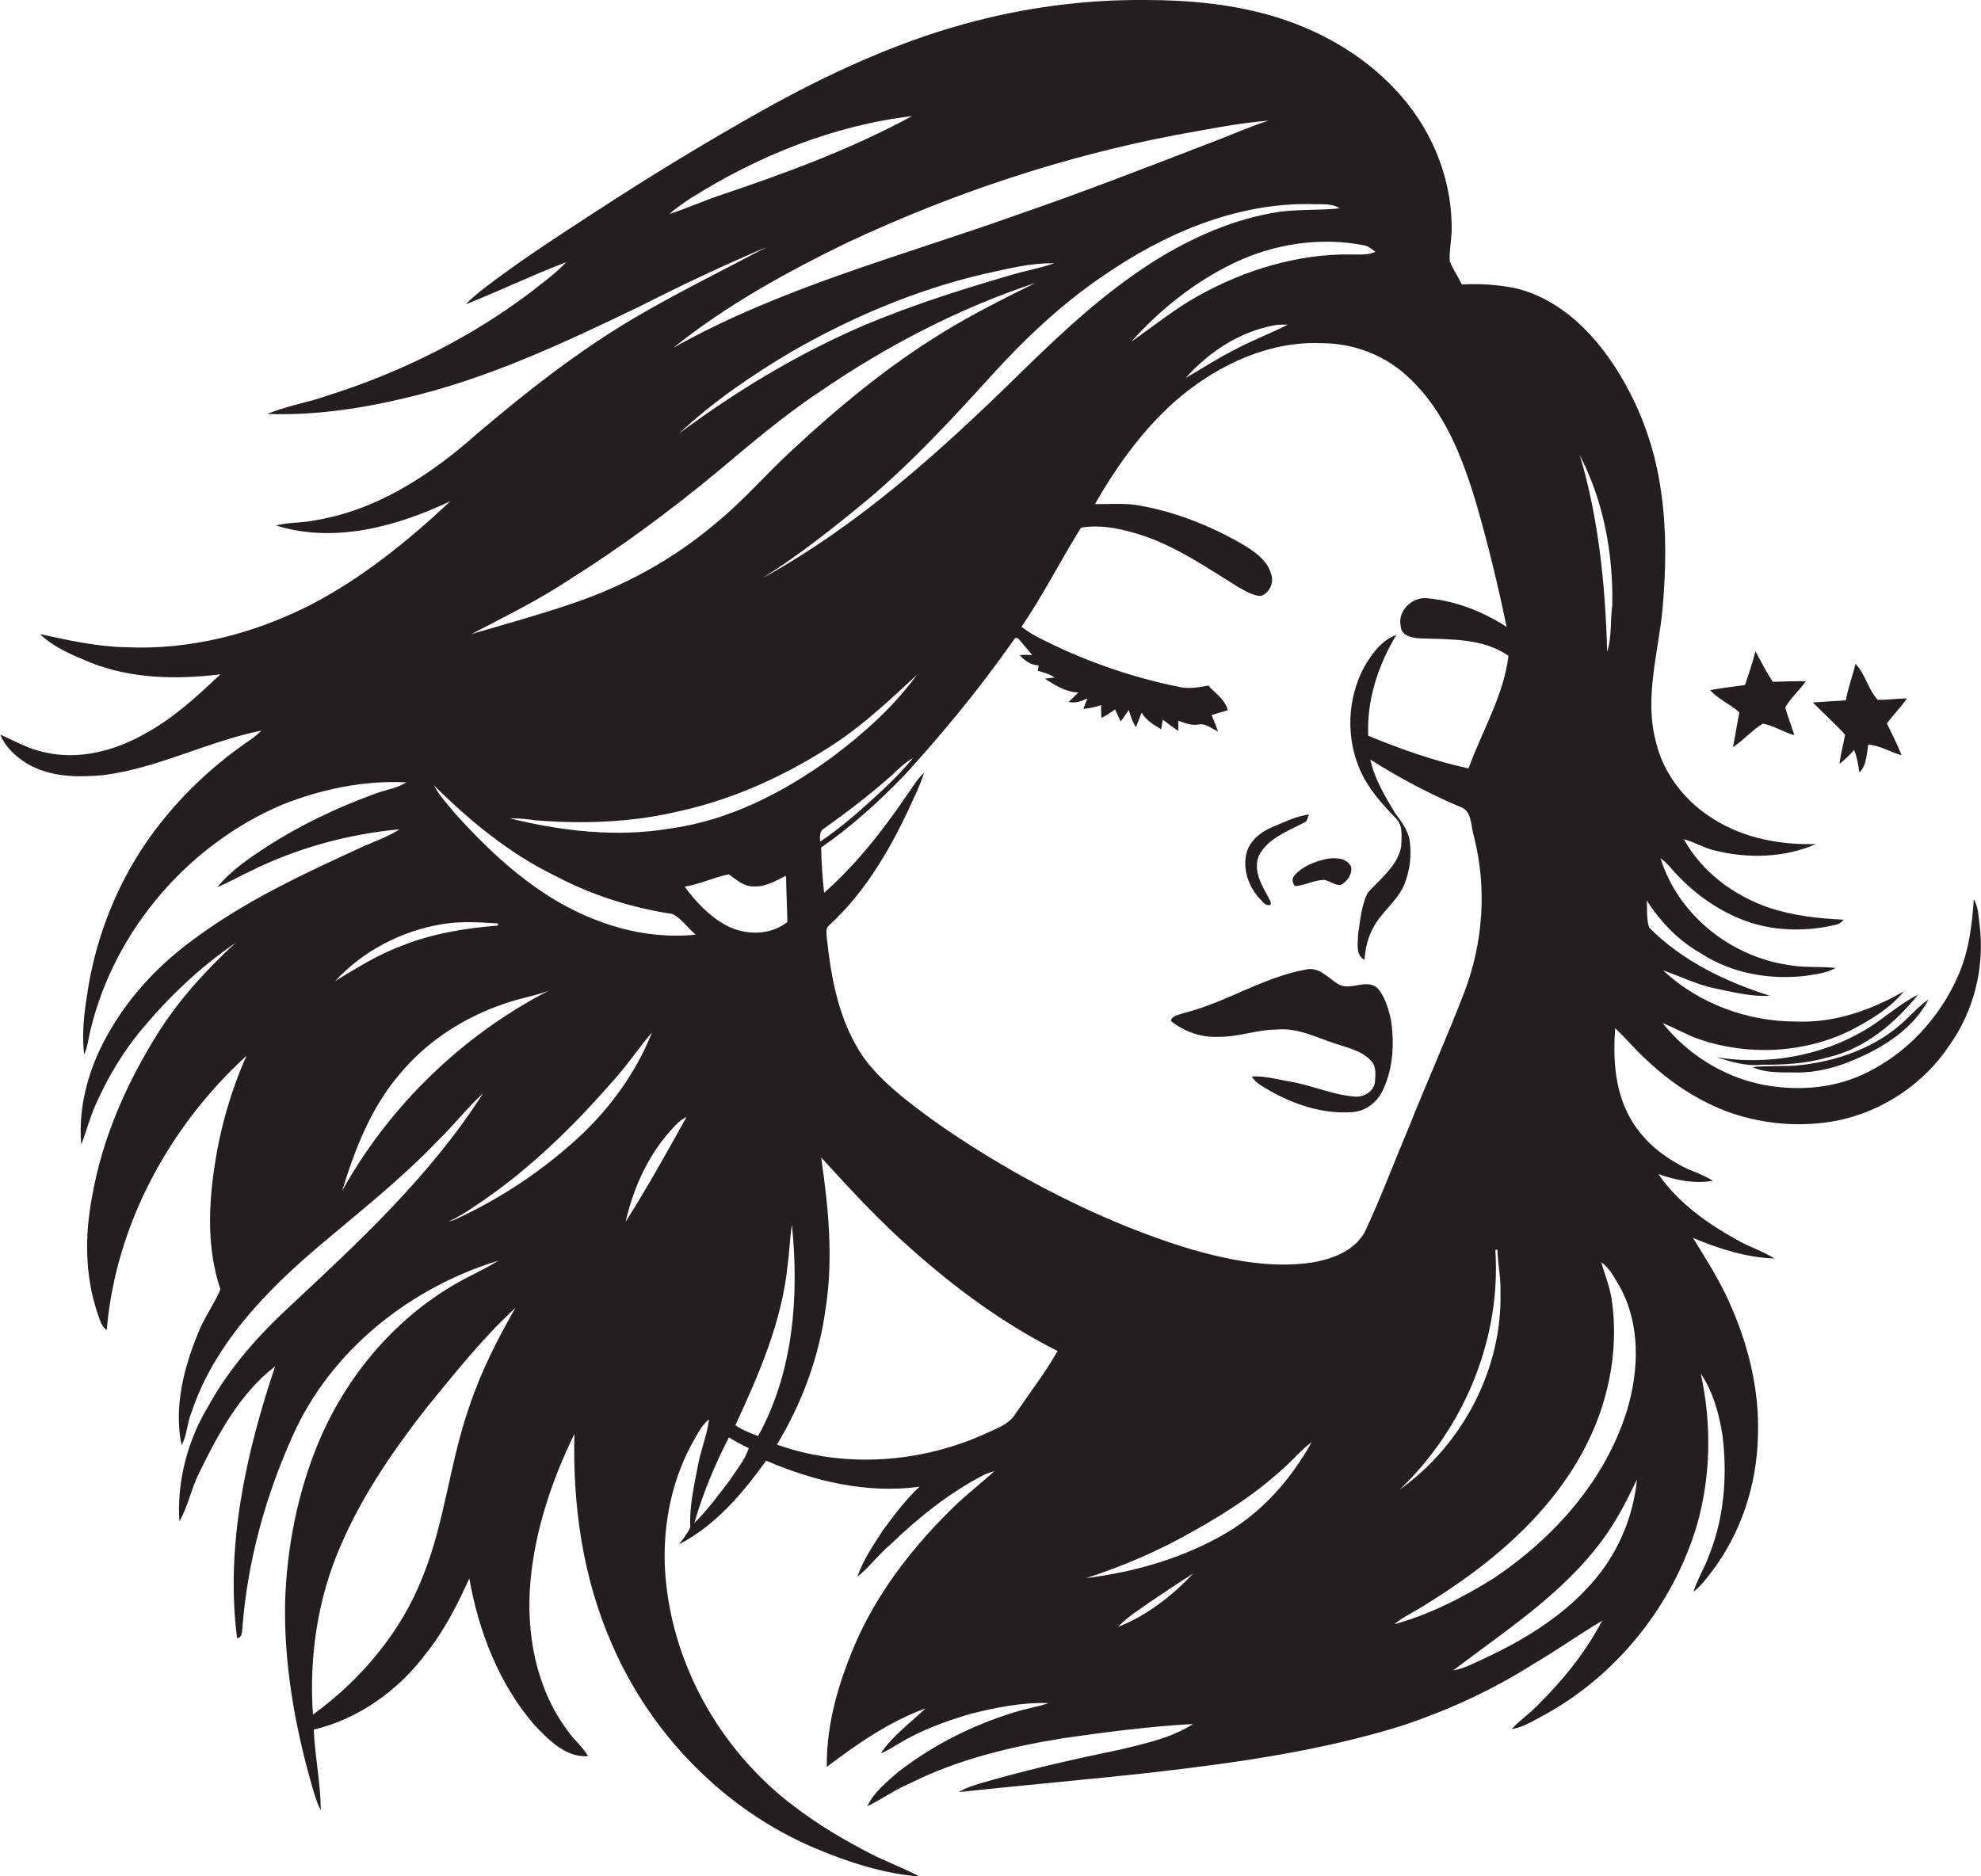 <?xml version="1.0" encoding="utf-8"?>
<!-- Generator: Adobe Illustrator 19.2.0, SVG Export Plug-In . SVG Version: 6.00 Build 0)  -->
<svg version="1.1" id="Layer_1" xmlns="http://www.w3.org/2000/svg" xmlns:xlink="http://www.w3.org/1999/xlink" x="0px" y="0px"
	 viewBox="0 0 738.7 699.8" enable-background="new 0 0 738.7 699.8" xml:space="preserve">
<g>
	<path fill="#231F20" d="M738.2,345.1c-0.5-3.3-0.4-6.8-2.2-9.7c-0.6,9.5-1.8,19.1-5.6,28c-7,16.4-20,30.3-36.3,37.6
		c-11.6,5.2-24.8,5.9-37.1,3.5c-14.5-3-27.8-11.3-37-22.9c4.7,1.8,9.1,4.5,13.9,6.1c18.3,6.2,39.1,5.1,56.4-3.5
		c7.2-3.8,14.5-8.1,19.7-14.5c-12.1,7-25.9,11.9-40.1,11.3c-18.2,0.1-36.5-6.7-49.8-19.1c6.4,2.2,12.5,5.3,19.2,6.7
		c6.8,1.4,13.7,3.2,20.7,2.8c-16.5-5.2-32.7-13-45-25.4c-1.2-3.2-0.6-6.9-1-10.2c5.2,8,11.9,15.1,20.3,19.8
		c11.3,7.4,25.4,9.9,38.7,8.4c3.9-0.6,8-1,11.5-3c-5.9-0.6-11.9,0-17.7-1.1c-21.6-3.2-41.1-18.8-47.6-39.8c1.5,1.1,2.8,2.4,4,3.8
		c6.4,7.4,14.3,13.6,23.2,17.7c11.7,5.6,25.3,6.3,37.8,3.4c1.3-0.2,2.5-0.9,3.2-2c-9.4-0.4-18.9-1.5-27.9-4.5
		c-13-4.5-24.9-13.3-31.6-25.5c4.1,1.1,7.7,3.4,11.9,4.3c12.3,3,25.7,2.6,37.4-2.5c-13.1,0.4-26.6-2.1-37.9-9.1
		c-10.7-6.5-19.1-17-21.9-29.3c-4.3-16.5,1.1-33.3,2.6-49.8c1.2-14.1,1.5-28.4-0.5-42.5c-2.4-18.5-9.3-36.4-20.2-51.5
		c-8.3-11.5-19.7-21.5-33.7-25c-6.7-1.4-13.7-1.9-20.5-1.5c-1.4-3-3.3-5.6-4.5-8.7c-0.2-3.6,0.5-7.1,0.7-10.7
		c0.5-18.4-6.5-36.7-18.5-50.5c-12.3-14.4-29.2-24.4-47.2-29.9C459.8,1.5,443.3,0,427,0c-22.8-0.2-45.6,2.9-67.6,9
		c-26.1,7.2-50.8,18.7-74.4,31.8c-21.4,12-42.3,24.7-62.8,38.1c-12.5,8.1-25,16.2-37,25.1c-4,3-8.1,5.9-11.5,9.5
		c12.6-5,24.8-10.9,37.4-15.7c-4.1,4.4-9,7.8-13.6,11.5c-22.5,16.9-48.1,29.6-74.9,38.1c-7.5,2.7-15.6,3.9-22.9,7
		c17.2,0.6,34.5-1.9,51.2-5.9c30.7-7.1,59.4-20.6,87.6-34.2c15.6-7.9,31.4-15.4,47.5-22.2c-15.4,8.2-31.1,15.9-46.2,24.6
		c-22.4,12.8-42.8,28.8-62.4,45.5c-17.3,15.3-37.6,28.5-60.8,32c-4.5,0.9-9.3,0.6-13.7,1.8c21.8,6.8,45.1,0.4,65.1-9.1
		c-15.8,14.8-32.9,28.7-52.2,38.7c-21.2,10.8-44.9,16.9-68.8,15.8c-10.9-0.2-21.5-2.6-32.1-4.9c5.3,5.1,12.3,7.9,19,10.7
		c15.3,6,32.1,6.3,48.3,4.3c-8.6,8.1-17.3,16.2-27.7,21.9c-11.4,6.6-25.2,10.3-38.2,7.1c-5.8-1.2-10.9-4.2-16.2-6.5
		c1.9,4.7,5.8,8.2,10,10.8c8.5,5.1,18.9,5.2,28.5,4.3c20.4-2.6,38.9-12.6,58.9-16.6c-2,2-4.3,3.6-6.7,5.2
		c-11.4,8.1-21.7,17.7-30.4,28.6C46.3,323.8,37,345,33.1,367.1c-1.4,8.6-2.8,17.4-1.7,26.2c1.4-3.1,1.6-6.5,2.5-9.8
		c9.1-36.9,36.5-68.6,71.4-83.4c14.6-5.8,30.5-9.1,46.2-8.3c-3.7,2.4-8.1,2.8-12.1,4.4c-13.8,5.1-27.2,11.4-39.6,19.4
		C93,320,86.2,324.6,81,330.9c4.4-1.8,8.5-4.2,12.8-6.2c17.3-8.5,36.1-13.6,55.2-15.4c-4.1,2.7-8.8,4.3-13.3,6.3
		c-21.9,10-43.9,20.2-63.3,34.6c-12.7,9.2-23.7,20.8-31.6,34.5c-7.4,12.7-11.8,27.5-10.5,42.2c1.9-4.8,3.1-9.8,5.2-14.5
		c4.6-10.5,10.5-20.4,17.9-29.1c10-11.9,21.5-22.8,34.4-31.6c-10.8,9.9-20.8,20.9-28.7,33.3c-11.7,18.6-20.9,39.2-24.7,61
		c-2.8,14.3-2.8,29.4,1.8,43.3c0.9,2.4,1.4,5.2,3.6,6.8c3.3-39.2,23.3-76,52.1-102.3c-5.8,13.1-9.8,27-11.9,41.2
		c-2.3,15.2-2.8,31.1,2.2,45.9c-2.3,5.5-6,10.4-8.2,16c-5.5,13.2-9.2,27.9-6.3,42.1c2.1-3.7,2-8.1,3.6-11.9
		c8.4-25.5,27.6-45.3,47.6-62.3c15.1-12.8,30.8-25.1,44.5-39.5c5.8-5.6,10.8-12.1,16.7-17.5c-19.3,30.3-45.8,55-71.9,79.3
		c-11.7,10.8-22.4,22.8-30.2,36.8c-7.9,12.9-12.1,28.3-11.1,43.5c3.3-5.7,4.4-12.3,7.4-18.1c7.1-14.6,15.2-29.6,28.3-39.7
		c-10.9,32.5-18.6,67-14.2,101.4c2-0.2,1.8-2.5,2-4c1.9-24.7,8.6-49,18.8-71.6c14.2-31.8,43.7-55.1,76.6-65.2
		c-5.1,3.3-10.8,5.6-16,8.7c-23,13.3-40.8,34.7-51,59c-7.9,19-11.9,39.5-12.5,60c-0.4,22.8,3.6,45.5,9.8,67.4c1,3.4,1.9,6.8,3.5,9.9
		c0-10.1-2.2-20-2.6-30.1c16.8-4,31.5-14.6,41.8-28.3c6.8-8.5,11.8-18.3,16.2-28.1c3.5,19.8,11,39.3,24.3,54.7
		c5.3,5.5,11.6,12.2,20,11.6c-2.1-3.6-5.5-6.3-7.8-9.7c-11.7-15.8-15.4-36.2-13.7-55.4c1.7-19.2,8-37.9,16.4-55.1
		c-0.7,26.5,3.1,53.6,13.8,78c14.4,33.7,41.8,62,75.6,76.4c12.5,5.3,25.7,9.6,39.3,10.7c-6-3.2-12.4-5.5-18.4-8.6
		c-9.9-5.1-19.5-10.8-28.4-17.6c-28-21.1-46.6-54.5-48.2-89.7c-0.6-16.5,2.9-33.3,11.3-47.6c1.4-2.5,2.8-5.2,5.2-7
		c-0.7,5.6-2.9,10.9-4,16.5c-1.5,7.9-3.4,15.8-3,23.8c-1.1,2.3-2.7,4.3-4.2,6.3c13.6-7,23.7-19,32.5-31.2
		c17.9,7.7,37.7,12.4,57.2,9.7c-5.3,4.9-9.6,10.8-13.9,16.6c-3.5,5.4-7.2,10.9-9.3,17c4.5-3.6,7.9-8.3,12.3-12
		c10.5-10.1,21.9-19.3,34.9-26c1.2-0.6,2.6-1,3.9-1.4c-4.9,4.5-10.3,8.6-15,13.2c-14.4,14-27.1,30-35.6,48.3
		c-6.9,15.3-12.1,31.9-11.9,48.8c11.4-8.6,23.3-16.9,36.8-21.8c-5.7,5.5-12.3,10.2-16.7,16.8c2.4-1,4.6-2.4,6.8-3.7
		c8.1-4.9,17.1-8.2,26.1-10.9c9.7-2.5,19.6-4.5,29.7-4.2c-3.3,1.2-6.8,1.8-10.2,2.7c-16.6,4.7-32.3,12.5-45.9,23
		c-4.3,3.8-9,7.5-11.5,12.8c5.4-2.6,10.3-6.2,15.8-8.5c17.9-9,37.6-13.7,57.3-16.9c16.1-2.3,32.2-4.4,48.4-5.3
		c-8.2,5.3-18,7.3-27.4,9.6c-16,3.3-31.9,6.9-47.6,11.3c-4.2,1.3-8.6,2.2-12.4,4.5c24.3-2.6,48.7-4.7,72.9-7.4
		c31.1-3.6,62.3-8,92.2-17.3c17.2-5.7,33.8-13.3,49.1-23c8.7-5.1,17-11,25.7-16.2c-6.2,11.9-14.7,22.3-24.2,31.7
		c-3,3.1-6.6,5.5-9.5,8.7c4.1-0.6,7.7-2.9,11.3-4.8c27.6-14.8,48.7-41.1,57.7-71c5.3-18.4,5.6-38.1,1.5-56.8
		c4.6,6.8,6.8,14.9,8.1,23c1.9,15.4,0.6,31.4-5.4,45.8c-1.6,4.3-4.1,8.2-5.4,12.6c2.7-2.1,4.7-4.8,6.7-7.4
		c11-14.4,16.9-32.4,17.3-50.5c0.7-17-3.5-34-10.4-49.5c-3.8-8.7-8.9-16.6-13.8-24.6c9.7,4.1,19.8,7.3,30.4,7.7
		c-4.4-2.8-9.4-4.3-13.9-6.9c-11.2-6.2-22.1-13.9-29.4-24.6c6.5,2.3,13.5,3.7,20.3,2.5c-3-1.9-6.2-3.1-9.4-4.4
		c-8.4-4-16.1-10-20.9-18.1c-6.2-10.3-7-22.7-6.1-34.4c4.2,4,7.9,8.5,12.2,12.3c8.3,7.8,17.9,14.2,28.5,18.4
		c13.6,5.2,28.7,6.5,42.9,3.6c16.5-3.6,31.6-13.7,41-27.9C736.1,377,740.1,360.8,738.2,345.1z M601.2,225.8
		c-0.8,5.8-0.1,11.7-1.9,17.3c-0.7-24.7-3.1-49.5-10.2-73.3C598,187,601.6,206.6,601.2,225.8z M512.9,93.9c-2.8,1.3-5.9,1-8.9,1
		c-20.1-0.3-39.9,5.8-57.3,15.5c-8.8,4.9-16.6,11.3-24.8,17c10.6-11.9,23.4-22.1,37.8-29.1c15.2-7.4,32.8-10.1,49.5-6.7
		C510.6,92.1,511.7,93.1,512.9,93.9z M480.2,121.1c-6.7,3.4-13.7,6-20.3,9.6c-6.1,3.1-11.9,6.9-17.8,10.3
		c8.7-9.8,20.3-17.4,33.3-19.7C477,121,478.6,121.1,480.2,121.1z M488,76.1c3.8,0.3,8.1-0.6,11.6,1.6c-7.5,0.8-15.1,0.3-22.5,1.3
		c-16.7,2.5-32.3,9.4-46.6,18.3c-18.7,11.8-34.9,27-50.6,42.4c-29.1,28.5-59.8,56.3-95.7,76c13.9-8.7,26.8-19,39.4-29.4
		c16.6-14,31.4-30,45.9-46c12.5-13.8,26.2-26.8,41.7-37.3C433.7,87.4,460.2,75.9,488,76.1z M309.9,282.7
		c-17.8,12.9-38,23.3-59.9,26.3c-20,3.4-40.5,1-60-3.8c3.1,0,6.1,0.2,9.1,0.7c18,1.5,36.3,0.9,54-3.3c21.1-4.6,41-13.9,59-25.8
		c10.8-7.3,20.3-16.3,29.8-25.1C333.1,263.8,321.8,273.8,309.9,282.7z M340.4,282.8c-6.5,7.9-14.3,14.7-21.9,21.4
		c-4.1,3.4-8.2,6.8-12.7,9.7c0-1.7-0.4-3.9,1.5-4.9c8.7-6.2,17.2-12.7,25.2-19.8C334.9,286.9,337.3,284.5,340.4,282.8z M269.8,72.4
		c-6.8,2.2-13.3,5.2-20.1,7.4c2.3-2.2,5-3.9,7.6-5.7c25-15.8,53.3-27.3,82.8-30.8C317.8,55.4,293.8,64.3,269.8,72.4z M315.7,90.6
		c39.2-18.4,80.5-32.2,123-40.3c11.4-2,22.8-4.4,34.3-5.3c-6.6,2.1-12.9,4.9-19.4,7.4c-24.9,9.6-49.8,19.3-75.1,28
		c-42.9,15.3-87.5,26.9-127.4,49.3C270.8,113.9,293.1,101.6,315.7,90.6z M393.1,98.2c-5.1,1.8-10.4,2.7-15.5,4.2
		c-18.6,5.4-37.2,11.3-55.1,18.8c-24.7,10.6-47.8,24.5-69.3,40.5c12.7-11.9,27.2-21.8,42.1-30.6c22.3-12.8,46.1-22.9,71.1-28.8
		C375.2,100.4,384.1,98,393.1,98.2z M212.3,216.2c19.4-12.2,37.9-25.9,55.5-40.5c12.2-10.2,24.3-20.6,37.6-29.4
		c25-17.2,52.1-31.3,80.8-40.8c-11.6,5.7-23.2,11.5-34.3,18.3c-20.3,12.4-38.8,27.6-56.2,43.8c-9.8,8.9-18.3,19-28.6,27.4
		c-15.8,13.5-34.3,23.6-54,30.2c-12.3,4.2-24.8,7.6-37.3,11.3C188.2,230,200.7,223.9,212.3,216.2z M164.8,344.7
		c6.9-1.2,13.9-0.7,20.9-0.3c0,0.2,0,0.6,0,0.8c-12.1,1-24.3,2.9-35.7,7.5c-8.9,3.2-16.9,8.3-25,13.2
		C135.3,354.7,149.7,347.2,164.8,344.7z M127.6,444.1c4.8-15.7,10.9-31.4,21.8-43.9c10.2-12.2,24.1-21,39.1-26
		c5.2-1.8,10.7-2.7,15.9-4.6C172.2,386.3,145.2,412.5,127.6,444.1z M174.9,524.9c-7.2,20.6-9,42.7-17.2,63
		c-8.1,20.8-23,38.5-41,51.6c-1.5-21.3,1.7-43.1,10.2-62.7c8-18.8,19.7-35.8,32.2-51.8c10.5-12.8,20.8-25.9,33.1-37.2
		C185.4,499.6,179.2,511.9,174.9,524.9z M216.1,423.9c-13.6,12.6-29.2,23-46.1,30.8c-0.9,0.4-1.8,0.7-2.7,0.9
		c6-2.8,11.4-6.8,16.8-10.6c17.2-12.5,32.3-27.7,46.2-43.8c4.5-5.2,8.3-10.9,12.8-16.1C237.3,399.8,227.7,413.1,216.1,423.9z
		 M233.3,455.7c3-13.3,9-26.2,18.6-36c1.2-1.3,2.5-2.3,4.1-3.1C248.7,429.8,241.3,443,233.3,455.7z M205.2,334.6
		c-13.5-8.5-25-19.5-35.6-31.3c-2.7-3.4-5.8-6.5-7.8-10.4c13.4,13.3,28.2,25.5,45.3,33.8c13.6,7.2,28.5,11.9,43.7,14.2
		c3.4,1.8,5.7,5.2,8.6,7.7C240.3,350.6,221.3,344.6,205.2,334.6z M255.3,330.7c5.7-0.9,10.9-3.5,16.5-4.6c2.8,2,5.5,4.6,9.2,4.5
		c4.4,0.3,8.3-2.1,12.1-4c0.1,5.8,0.4,11.5,0.5,17.3c-6.5,5.1-15.8,5-22.9,1.2C264.5,341.7,259.5,336.4,255.3,330.7z M272.2,552
		c-4.2,5.5-8.4,11.2-13.3,16.1c3.2-11.1,7.6-21.7,12.9-32c2.4,1.5,4.8,2.8,7.4,4C277.8,544.6,274.6,548.2,272.2,552z M282.7,535.6
		c-3-1.1-5.9-2.3-8.5-4c8.8-19,17.4-38.7,19.5-59.8c0.7-5,0.8-10.1,1.6-15C298,483.5,295.9,511.7,282.7,535.6z M378.6,527.4
		c-2.2,3.6-6.3,5.1-10,6.8c-24.4,11.4-53.4,13.7-78.9,4.6c9.4-15.5,15.8-32.9,18.2-51c2.9-18.6,1-37.6-1.7-56.1
		c10.8,11.8,21.6,23.6,33.7,34.2c16.6,14.8,34.6,28,54.5,38C389.6,512.2,383.9,519.6,378.6,527.4z M416.9,606.8
		c3.4-3.7,7.8-6.3,11.8-9.2c5.4-3.6,10.7-7.2,16.2-10.7C437,595.3,427.6,602.6,416.9,606.8z M457.7,571.5
		c-16,9.5-34.3,14.8-52.7,17.1c13.9-4.5,27.4-10.3,40.1-17.6c13-7.2,25.5-15.5,36.2-25.9c2.5-2.5,4.9-5.1,7.8-7.2
		C481.6,551.4,471.1,563.5,457.7,571.5z M488.5,471c-14.8,2-29.7-0.9-43.8-4.9c-23.1-6.9-45.1-17-66.1-28.8
		c-14.6-8.4-28.9-17.5-42-28.1c-6.6-5.5-13-11.4-17.2-19c-7.1-12.3-9.6-26.5-11.1-40.5c0-1.5-0.6-3.4,0.8-4.5
		c12.8-11.7,21.8-26.7,29.2-42.2c2.2-4.9,4.7-9.7,6.3-14.8c-2.7,2.4-4.4,5.7-6.6,8.6c-8.9,13.1-18.8,25.7-30.7,36.2
		c-0.6-5.6-1-11.2-1.1-16.9c11.3-7.8,21.5-17.1,31.1-27c14.6-16,28.3-32.7,40.7-50.4c0.6-1,1.2-1,2-0.2c1.7,1.9,3.2,3.9,4.9,5.8
		c-1.6-0.1-3.1-0.1-4.7,0c1.8,2.1,4.3,3.8,7.1,3.9c-0.1,0.7-0.2,1.3-0.3,2c2.2,0.6,4.4,1.2,6.3,2.5c-0.9,0.1-2.8,0.3-3.7,0.4
		c3.8,2.5,7.8,5,12.5,5.2c-1.2,1.2-2.4,2.3-3.6,3.5c2.5,0.6,4.8-0.3,7-1.3c-0.5,1.3-1.1,2.6-1.5,3.9c2.2-0.2,4.5-0.7,6.6-1.4
		c0,1.6,0,3.2,0.1,4.8c1.8-0.9,3.4-2,5.1-3.2c0.7,1.5,1.4,3,2.1,4.5c1.1-1.4,2-2.9,3-4.3c0.8,2.2,1.3,4.5,2.7,6.4
		c0.7-1.8,1.4-3.6,2.1-5.4c1.7,2.9,4.5,4.5,7.3,6.2c0.2-1.2,0.4-2.4,0.6-3.6c1.9,1.5,3.8,2.9,5.8,4.2c0-1.3,0-2.5,0-3.8
		c2.4,0.9,4.9,1.9,7.6,1.4c2.7-0.5,4.8,1.6,7.2,2.6c-0.7-2.1-1.6-4-2.4-6.1c2-0.6,4-1.2,6-1.8c-0.9-4.1-4.7-6.3-7.2-9.2
		c-3.4,0.6-6.9,1.3-10.4,0.6c-18.5-3.7-36.5-10-53.3-18.7c-2.1-1.1-4.1-2.4-6-3.8c8.1-11.9,14.6-24.8,22.2-37
		c7.6-1.3,15.6,0.5,22.9,2.9c13,4.3,24.3,12.2,35.8,19.3c2.6,1.4,5.2,3.1,8.2,3.3c3.3-0.9,5.2-5,4-8.2c-1.5-5.4-6.5-8.6-11-11.3
		c-11.7-6.7-24.4-11.8-37.8-14.2c-5.6-1.1-11.3-0.5-16.9-0.6c8.6-15,19-29.4,32.4-40.5c14.6-11.9,33.1-20.4,52.3-19.5
		c12,0,24,4.7,32.6,13.1c12.8,12,19.5,28.9,24.5,45.4c4.6,15.6,8.4,31.4,11.7,47.3c-9-5.8-19.2-9.8-29.9-10.7
		c-5.5-0.4-10.8,4.8-9.6,10.4c0.2,3.8,4.6,4.5,7.6,4.6c11,0.4,23.2-0.1,32.6,6.5c-1.8,14.9-9.9,28.1-14.9,42
		c-12.8-2.8-25.3-7.2-37.4-12.2c-0.6-13.3,3.7-26.3,10.5-37.6c-5.7,2-9.4,7.4-12.3,12.5c-5.9,11.4-6.5,25.4-1.5,37.3
		c3,7.2,8.2,13,13.5,18.5c2.9,2.7,2.2,7,2.1,10.6c-1.4,7.4-7.8,12-12.5,17.3c-2.4,4.8-2.8,10.4-3.6,15.7c0,3.1-1,7.5,2.4,9.3
		c0.3-3.9,1.1-7.8,2.9-11.3c3-6.3,9.3-10.4,12-16.9c2-5,2.7-10.6,2-16c-0.6-4.2-3.2-7.5-5.6-10.7c-3.7-6.3-7.6-12.6-9.1-19.8
		c10.6,6.7,21.8,12.7,33.4,17.6c4.6,1.4,4,7.2,5.2,11c4.9,19.1,3.5,39.6-3.5,58c-6.6,17.2-14.2,34-21,51.2
		c-5.2,12.2-9.8,24.6-15.4,36.7C506.3,466.2,497,469.7,488.5,471z M557.6,466.2c0.2,0,0.6-0.1,0.8-0.1c0.1,5.3,1.3,10.4,1.1,15.7
		c0.8,28.8-14.2,57.2-37.6,73.8C545.9,532.8,559.8,499.4,557.6,466.2z M593.1,591c-10.8,12.1-24.9,20.7-39.5,27.5
		c-3.8,1.7-7.5,3.8-11.7,4.5c19.6-14.9,40.8-28.5,55.6-48.6c5.2-7,9.2-14.8,12.9-22.6C609,566.3,602.9,580.2,593.1,591z M604,479.9
		c7.7,13.9,7.2,30.9,2.8,45.8c-8,26.3-27.3,47.9-49.9,63c-11.5,7.2-23.9,13.5-37,17.1c3.8-3.1,8.3-5,12.3-7.7
		c22.8-14.1,44.3-31.9,57.5-55.7c9.7-17.4,14.2-37.9,11.3-57.7c-0.7-4.8-2.6-9.3-3.9-13.9C600.3,473,602,476.6,604,479.9z"/>
	<path fill="#231F20" d="M648.6,265.7c-0.9,4.3-1.5,8.7-2.4,13c3.9-2.6,7.1-6.3,11.1-8.8c4.1,0.7,7.7,3.2,11.8,4.3
		c-1.1-3.5-2.4-6.8-3.4-10.3c2-3.6,5.3-6.4,7.7-9.8c-4.1-0.1-8.2,0.1-12.3,0.2c-2.5-3.6-4.4-7.6-6.5-11.4c-1.1,4.3-2.5,8.5-3.9,12.6
		c-4.3,0.6-8.7,1.1-13,1.9C640.7,260.8,645.1,262.6,648.6,265.7z"/>
	<path fill="#231F20" d="M688,274c-0.6,3.6-1.6,7.2-2.1,10.9c2-1.5,3.8-3.3,5.5-5.2c1.1,2.7,1.5,5.6,2,8.4c2.7-2.7,2.6-6.9,3.3-10.4
		c4.4,0.4,8.2,2.8,12.4,4c-1.6-4.1-3.6-7.9-5.5-11.9c2.4-3.2,5.2-6,7.5-9.3c-3.7,0-7.3,0.6-10.9,0.5c-3.6-3.8-4.6-9.6-8.3-13.4
		c-1.1,4.6-2.8,9-3.6,13.6c-4.1,0.3-8.2,0.5-12.3,0.8C679.9,266,684.2,269.8,688,274z"/>
	<path fill="#231F20" d="M473.7,336.1c-2.6-5.2-6.7-10.8-4.3-16.9c3.3-6.5,10.6-9.1,16.7-12.3c1.4-0.4,1.5-1.9,2-3.1
		c-4.8,0.6-9.1,2.8-13.5,4.6c-4.1,1.7-8.1,4.7-9.6,9.1c-2,6.7,0.8,14,5.7,18.7C471.4,337.5,474.7,338.6,473.7,336.1z"/>
	<path fill="#231F20" d="M482.7,326.5c-1.1,1-0.8,3.1,0.3,4c3.8-0.3,7.2-2.4,11-2.3c2,0.5,3.8,2,5.9,1.9c2.4-1.2,4.5-4.1,3.9-6.9
		c-1.8-3.4-6.1-3.4-9.4-2.8C490.1,321.4,485.7,323.1,482.7,326.5z"/>
	<path fill="#231F20" d="M513.5,368.4c-4.3-3.5-10.1,1.4-14.6-1.4c-3.7-2.3-7-6.5-11.9-5.4c-16.1,2.9-30,12.4-45.8,16.3
		c-1.7,0.7-4.2,0.8-4.6,2.9c4.9,3.9,11.2,6.2,17.5,5.9c7.5,0.2,14.5-2.7,22-2.7c7.9-0.8,15,3.1,22.3,5.4c4.5,1.5,9.6,2.6,12.9,6.3
		c2,2.1,1.6,5.3,1.4,7.9c-0.4,3.5-4.2,5.7-7.5,5.4c-8.1-0.6-15.7-4.1-23.6-5.5c-4.9-0.8-9.8-2.3-14.8-2c1.4,2.5,4.1,3.7,6.5,5.2
		c9.3,5.3,20.1,8.9,30.9,8.1c5.2-0.3,9.6-3.9,11.6-8.5c3.8-8.2,4.2-17.6,2.8-26.4C517.6,375.9,516.4,371.5,513.5,368.4z"/>
	<path fill="#231F20" d="M640,394.3c5.5,1.7,11.2,3.5,17,2.8c8.2,0.1,16.5-0.4,24.5-2.7c13.8-3.2,25.1-12.7,33.8-23.5
		c-5.4,2.8-10.2,6.6-15,10.1C683,393.2,660.7,397.7,640,394.3z"/>
	<path fill="#231F20" d="M670,397.4c-5.5,0.4-11,0-16.5,0.6c5.2,2.4,11,1.9,16.5,2c7.3,0.1,14.6-1.8,21.3-4.7
		c11.1-4.6,22.2-11.7,27.9-22.6c-4.2,2.9-7.4,6.9-11.3,10.1C697.3,391.6,683.6,396.1,670,397.4z"/>
</g>
</svg>
